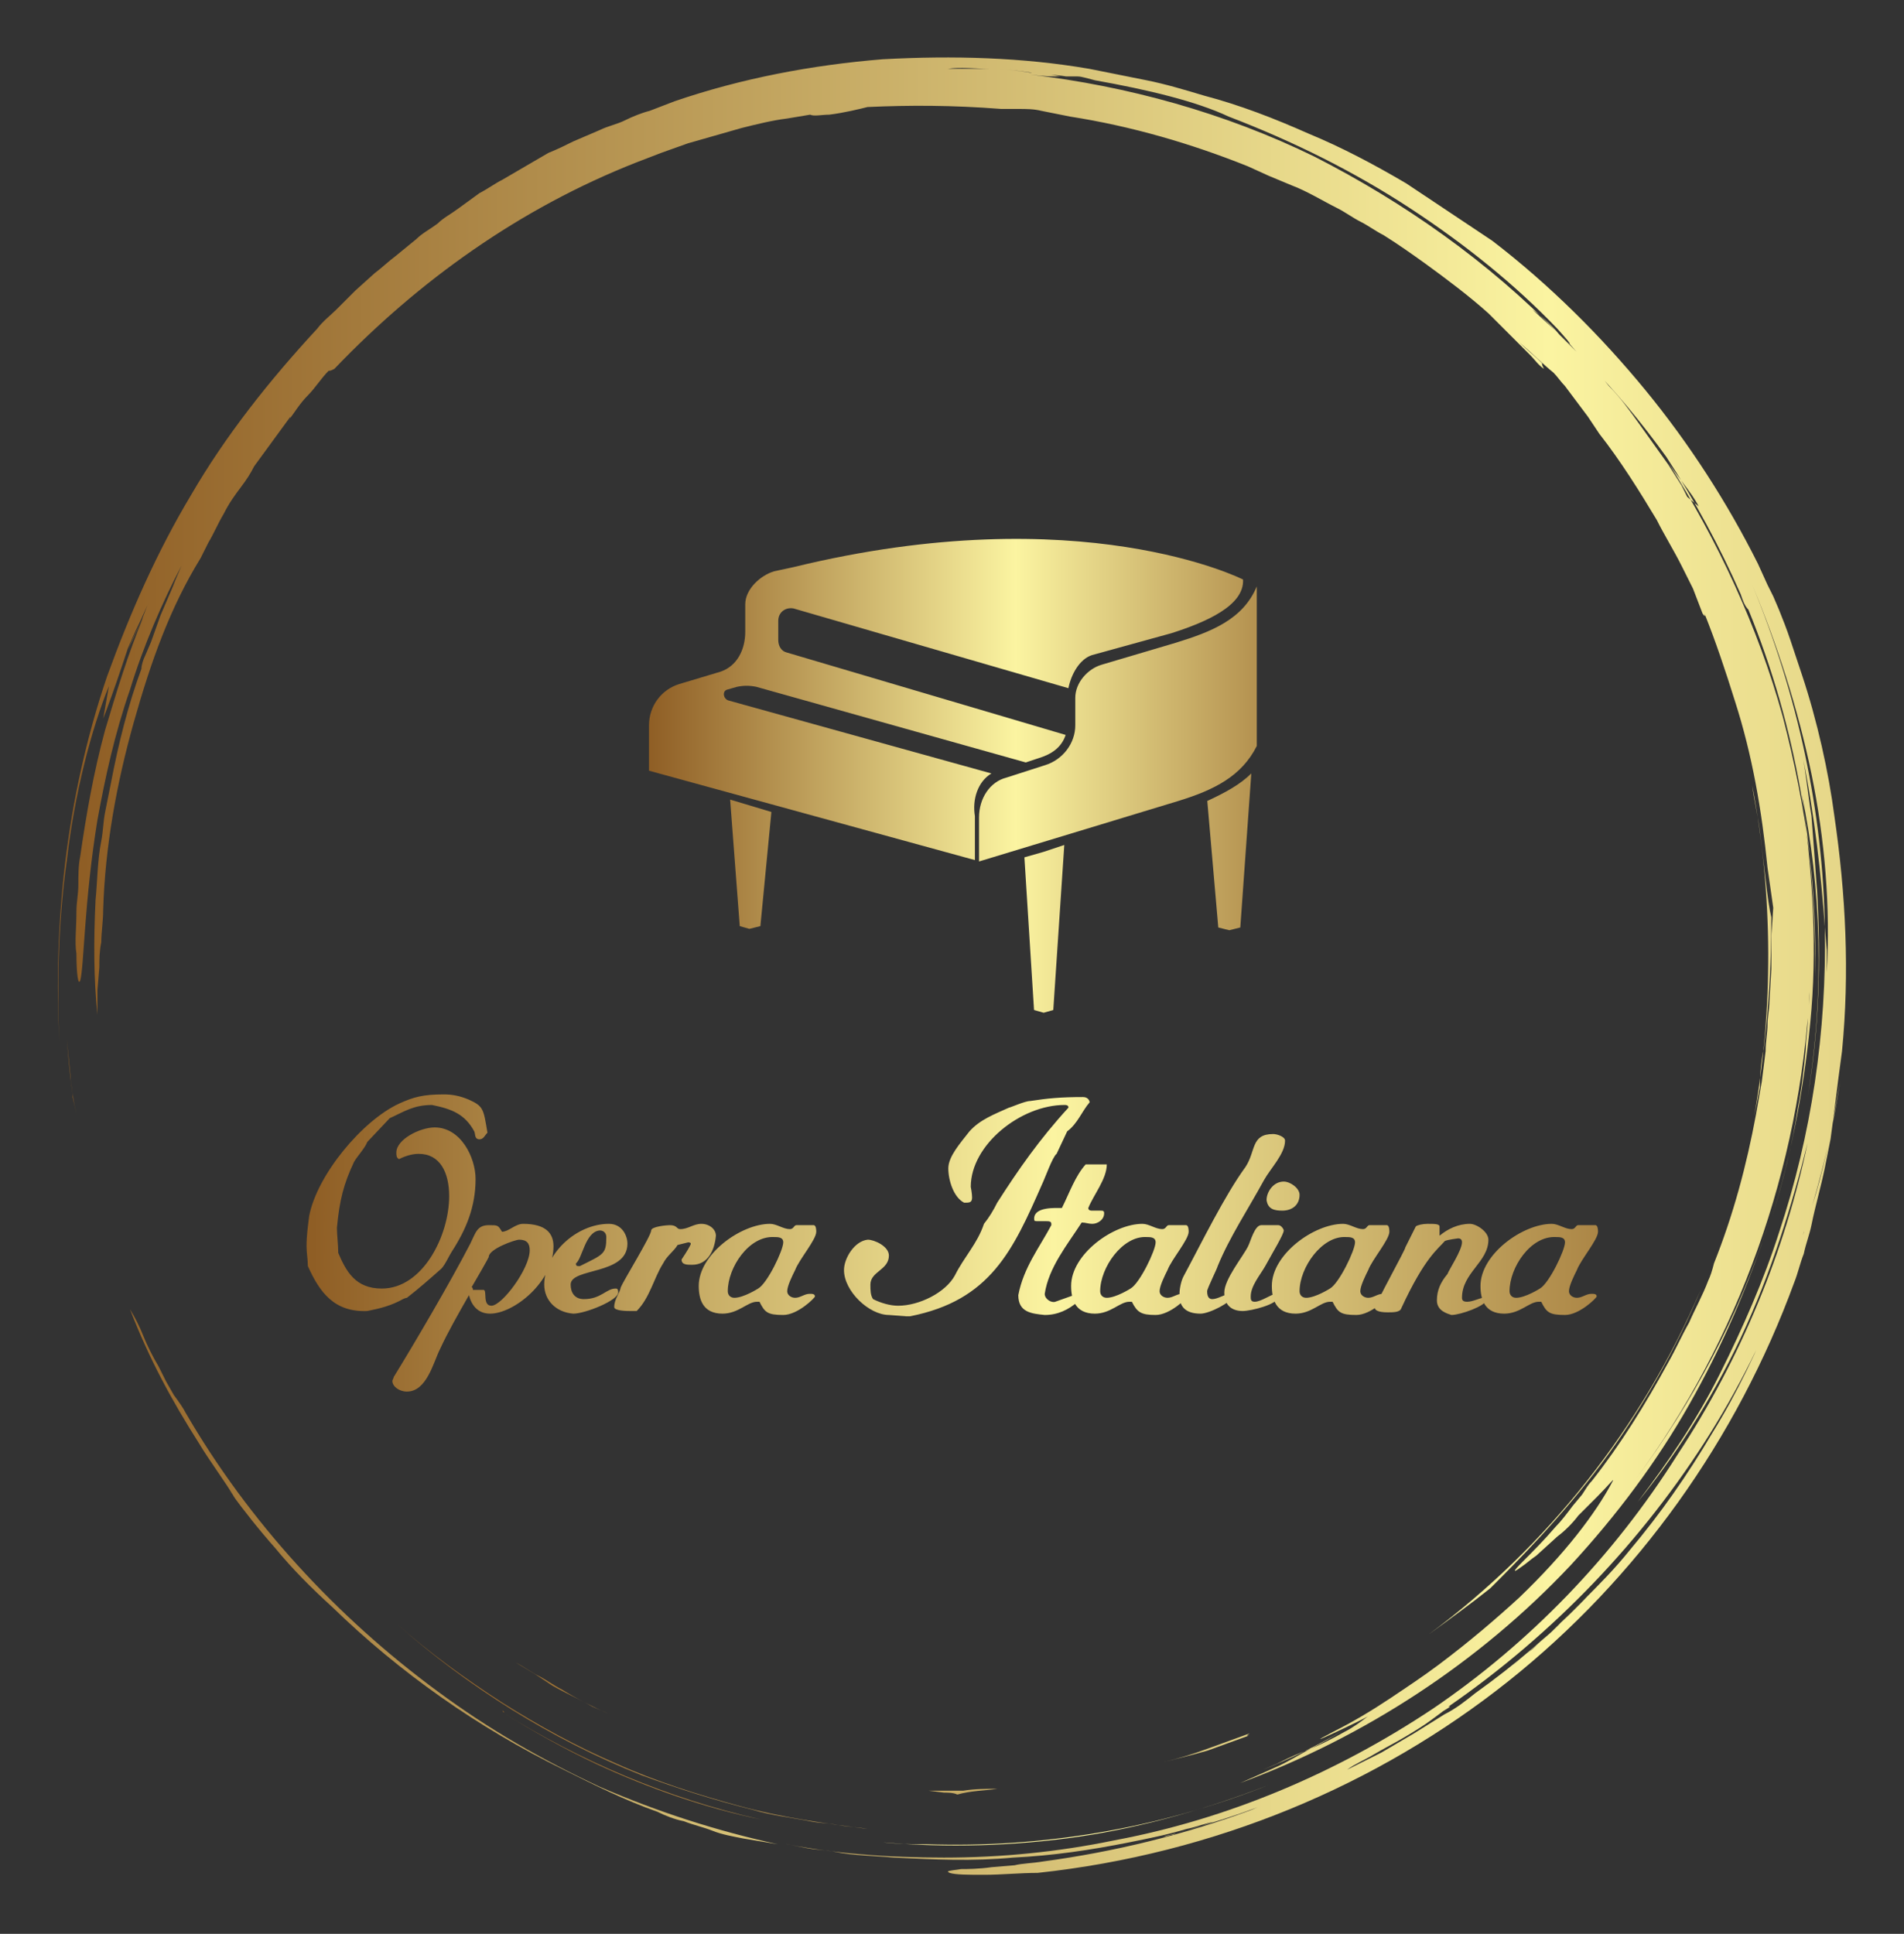 <?xml version="1.0" encoding="utf-8"?>
<!-- Generator: Adobe Illustrator 25.1.0, SVG Export Plug-In . SVG Version: 6.00 Build 0)  -->
<svg version="1.1" id="Ebene_1" xmlns="http://www.w3.org/2000/svg" xmlns:xlink="http://www.w3.org/1999/xlink" x="0px" y="0px"
	 viewBox="0 0 167.4 170" style="enable-background:new 0 0 167.4 170;" xml:space="preserve">
<rect x="0" y="0" width="167.4" height="170" fill="#333333" stroke="none"/>
<style type="text/css">
	.st0{fill:url(#SVGID_1_);}
	.st1{fill:url(#SVGID_2_);}
	.st2{fill:url(#SVGID_3_);}
	.st3{fill:url(#SVGID_4_);}
	.st4{fill:url(#SVGID_5_);}
	.st5{fill:url(#SVGID_6_);}
</style>
<g id="SvgjsG22230" transform="matrix(1.68,0,0,1.68,0,0)">
	
		<linearGradient id="SVGID_1_" gradientUnits="userSpaceOnUse" x1="-125.599" y1="298.03" x2="-124.599" y2="298.03" gradientTransform="matrix(105.867 0 0 -70.878 13300.157 21199.375)">
		<stop  offset="0" style="stop-color:#8F5E25"/>
		<stop  offset="0.5" style="stop-color:#FBF4A1"/>
		<stop  offset="1" style="stop-color:#8F5E25"/>
	</linearGradient>
	<path class="st0" d="M14.4,81c0.9,1.1,1.9,2.1,3,3.1c3.5,3.4,7.6,6.3,12.1,8.5c1.6,0.8,3.2,1.6,4.9,2.2c0.4,0.2,0.9,0.4,1.4,0.5
		c0.5,0.2,1,0.3,1.5,0.5c0.5,0.2,1.1,0.3,1.6,0.4c0.6,0.1,1.2,0.2,1.8,0.3c-3.2-0.7-6.3-1.7-9.3-3c-3-1.4-5.8-3-8.5-5
		c-5.3-3.9-9.9-8.9-13.2-14.6c-0.1-0.2-0.3-0.5-0.6-0.9l-0.4-0.7l-0.4-0.8c-0.3-0.5-0.6-1.1-0.8-1.6c-0.2-0.5-0.4-0.9-0.7-1.4
		c1,2.6,2.2,4.8,3.6,7c0.6,1,1.3,1.9,1.9,2.9c-0.1-0.1-0.2-0.3-0.3-0.4C12.8,79.1,13.6,80.1,14.4,81L14.4,81L14.4,81z M12.1,78.1
		L12.1,78.1L12.1,78.1z M3.7,56.4l-0.2-2C3.6,55.6,3.7,57,4,58.3l-0.2-0.9C3.8,57,3.7,56.7,3.7,56.4z M46.2,96.4
		c3.3,0.3,6.9,0.2,10.3-0.3c3.4-0.5,6.8-1.5,9.9-2.7c-5.8,2.3-11.9,3.3-17.9,3.1C47.8,96.5,47,96.5,46.2,96.4z"/>
	
		<linearGradient id="SVGID_2_" gradientUnits="userSpaceOnUse" x1="-125.681" y1="298.649" x2="-124.681" y2="298.649" gradientTransform="matrix(113.716 0 0 -90.809 14317.009 27188.312)">
		<stop  offset="0" style="stop-color:#8F5E25"/>
		<stop  offset="0.5" style="stop-color:#FBF4A1"/>
		<stop  offset="1" style="stop-color:#8F5E25"/>
	</linearGradient>
	<path class="st1" d="M26.4,89.6l-0.1-0.1C26.3,89.5,26.3,89.6,26.4,89.6z M31.2,92.3c2.8,1.3,5.7,2.3,8.6,2.9
		c-4.9-1.1-9.5-3.1-13.5-5.6C27.9,90.6,29.5,91.5,31.2,92.3L31.2,92.3z M92.1,56.9c0-0.8,0.1-1.6,0.2-2c0.3-2.6,0.4-4.7,0.4-6.9
		c-0.1-0.4-0.2-1.1-0.3-2c-0.1-0.8-0.2-1.7-0.3-2.5c-0.1-0.8-0.3-1.6-0.4-2.4c1.1,5.8,1.1,11.7,0.1,17.3
		C91.9,57.9,92,57.4,92.1,56.9L92.1,56.9z"/>
	
		<linearGradient id="SVGID_3_" gradientUnits="userSpaceOnUse" x1="-125.99" y1="299.601" x2="-124.99" y2="299.601" gradientTransform="matrix(157.35 0 0 -159.93 19827.588 47966.027)">
		<stop  offset="0" style="stop-color:#8F5E25"/>
		<stop  offset="0.5" style="stop-color:#FBF4A1"/>
		<stop  offset="1" style="stop-color:#8F5E25"/>
	</linearGradient>
	<path class="st2" d="M3.5,45c0.4-3.5,1.3-6.9,2.2-9.1l-0.3,1.7c0.2-0.5,0.6-1.6,1-2.8l0.3-0.9L7.1,33c0.3-0.6,0.5-1.1,0.7-1.5
		c-0.2,0.4-0.3,0.8-0.5,1.2c-0.2,0.4-0.4,0.8-0.6,1.3l0.8-1.7c-0.8,1.9-1.4,3.9-2,5.9c-0.6,2.2-1,4.5-1.3,6.6
		c-0.1,0.5-0.1,1-0.1,1.5c0,0.5-0.1,0.9-0.1,1.4c0,0.9-0.1,1.6,0,2.2C4,51,4.1,51.6,4.2,51.3c0.2-0.7,0.2-4.1,0.9-8.4
		c0.4-2.2,0.9-4.5,1.7-6.8c0.7-2.3,1.7-4.6,2.7-6.5l-0.3,0.7L9,30.8l-0.6,1.4l-0.5,1.4l-0.3,0.7c-0.1,0.2-0.2,0.5-0.2,0.7
		c-0.7,1.9-1.2,3.9-1.6,6l-0.3,1.5c-0.1,0.5-0.1,1-0.2,1.5c-0.2,1-0.2,2.1-0.3,3.1c-0.1,2.1-0.1,4.1,0.1,6c0-0.5,0-0.9,0-1.3
		l0.1-1.2c0-0.4,0-0.8,0.1-1.3c0-0.5,0.1-1.1,0.1-1.7C5.5,44.3,6.1,41,7,37.8c0.9-3.2,1.9-6,3.5-8.6l0.4-0.8c0.3-0.5,0.5-1,0.8-1.5
		c0.3-0.6,0.6-1,0.9-1.4c0.3-0.4,0.5-0.7,0.7-1.1l1.9-2.6c0,0,0,0.1-0.1,0.2c0.3-0.4,0.6-0.9,1-1.3c0.4-0.4,0.7-0.9,1.1-1.3
		c0.1,0,0.1,0,0.3-0.1c4.4-4.6,9.7-8.4,15.8-10.8l1.3-0.5l1.4-0.5l0.7-0.2l0.7-0.2l1.4-0.4c0.8-0.2,1.6-0.4,2.4-0.5l1.2-0.2
		C42.6,6.1,43,6,43.4,6c0.8-0.1,1.6-0.3,2-0.4c2.2-0.1,4.4-0.1,7,0.1c0.2,0,0.5,0,0.9,0c0.4,0,0.8,0,1.2,0.1c0.5,0.1,1,0.2,1.5,0.3
		c3.2,0.5,6.3,1.4,9.3,2.6l0,0l1.1,0.5l1.2,0.5c0.8,0.3,1.6,0.8,2.4,1.2c0.4,0.2,0.8,0.5,1.2,0.7c0.4,0.2,0.8,0.5,1.2,0.7
		c0.8,0.5,1.5,1,2.2,1.5c1.1,0.8,2.3,1.7,3.3,2.6c0,0,0,0,0.1,0.1l0,0l0.7,0.7l0.7,0.7l0.7,0.7c0.2,0.2,0.4,0.5,0.7,0.7
		c-0.1-0.2-0.1-0.2-0.1-0.3c-0.3-0.3-0.8-0.7-1.2-1.1c0.7,0.6,1.3,1.2,1.8,1.6c0.2,0.2,0.4,0.5,0.6,0.7l0.6,0.8l0.6,0.8l0.6,0.9
		c1.1,1.4,2.1,3,3,4.5c0.4,0.8,0.9,1.6,1.3,2.4l0.6,1.2l0.5,1.3c0.2,0.3,0.1,0,0.1,0c0.6,1.5,1.1,3,1.6,4.6c0.9,2.8,1.4,5.7,1.7,8.7
		c0.1,0.7,0.2,1.4,0.3,2.1l-0.1,1.5c0,0.6,0,1.1,0,1.7l-0.1,1.7c0,0.4-0.1,0.8-0.1,1.2c0,0.4-0.1,0.9-0.1,1.4l-0.2,1.6
		c-0.1,0.6-0.2,1.1-0.3,1.7c-0.5,2.7-1.2,5.3-2.2,7.8c-0.1,0.4-0.2,0.7-0.3,0.9c-0.3,0.8-0.7,1.5-1,2.2c-0.4,0.7-0.7,1.4-1.1,2.1
		c-1.2,2.2-2.5,4.3-4,6.2c-0.2,0.2-0.3,0.4-0.5,0.7l-0.5,0.6c-0.3,0.4-0.6,0.8-0.9,1.1c-0.6,0.7-1.2,1.3-1.7,1.8
		c-0.6,0.6-0.5,0.6-0.1,0.3c0.3-0.2,0.5-0.4,0.8-0.6l1.1-1c0.4-0.3,0.8-0.7,1.1-1.1c0.4-0.4,0.7-0.7,1-1c0.6-0.6,0.9-1,0.8-0.8
		c-0.9,1.7-2.5,3.8-4.9,6.1c-1.2,1.1-2.6,2.3-4.2,3.5c-0.8,0.6-1.7,1.2-2.6,1.8c-0.9,0.6-1.9,1.2-2.9,1.7c-2.3,1.2,1.7-0.7,1.8-0.8
		c-0.4,0.3-0.8,0.6-1.2,0.8c-0.7,0.4-1.5,0.8-2.3,1.1c-0.5,0.2-0.9,0.4-1.3,0.6l-1.4,0.6l0.7-0.3c1.5-0.6,2.9-1.3,4.1-2
		c-0.5,0.3-1,0.6-1.6,0.9c-0.6,0.3-1.2,0.7-1.9,1l-1.8,0.8c6.5-2.4,12.5-6.3,17.3-11.4c2.4-2.6,4.5-5.4,6.2-8.4
		c1.7-3,3.1-6.2,4.2-9.6c-1.6,5-4.1,9.6-7,13.5c5.4-7.3,8.6-16.3,9.1-25.5c0,0.5-0.1,1-0.1,1.5c0,0.5-0.1,1-0.1,1.5
		c-0.1,1-0.2,2-0.4,3c-0.3,2-0.8,4-1.4,5.9c1.1-3.5,1.8-7.3,2.1-11c0.3-3.8,0-7.5-0.5-11.2c1,4.8,1.2,10.3,0.3,15.8
		c0.6-3.5,0.7-7.1,0.5-10.7c-0.1-1.4-0.2-2.7-0.3-4c-0.2-1.2-0.3-2.4-0.5-3.3c0.7,3.4,1,6.4,1.2,9.1c-0.1-6-1.4-12.1-3.8-17.9
		c1.3,3.1,2.4,6.5,3.1,9.9c0.7,3.4,1,7,0.8,10.4c0-0.4,0-0.8,0-1.2l-0.1-1.2c0.1,5.5-0.7,10.9-2.4,16c-0.8,2.5-1.9,5-3.1,7.4
		c-1.2,2.4-2.7,4.6-4.3,6.7c1.8-2.2,3.8-5.2,5.4-8.6c1.6-3.4,2.7-7,3.5-10.2c-1.2,5.7-3.5,11.3-6.8,16.3C84.4,81.5,80,86,75,89.4
		c-5.1,3.4-10.8,5.8-16.7,6.9c-2.9,0.6-5.9,0.9-8.9,0.9c-2.9,0-5.9-0.2-8.7-0.8l1.5,0.3c0.5,0.1,1,0.1,1.5,0.2c1,0.2,2,0.2,3.1,0.3
		c2.1,0.1,4.1,0.2,6.2,0c2.1-0.1,4.1-0.4,6.1-0.8c1-0.2,2-0.4,3-0.7c0.5-0.1,1-0.3,1.5-0.4l1.5-0.5c-0.8,0.2-1.5,0.5-2.4,0.8
		l-1.1,0.3c2.2-0.6,4.4-1.3,6.5-2.3c1-0.4,1.9-0.9,2.8-1.4c-1.7,0.9-3.5,1.7-5.4,2.5c-3.5,1.3-7.2,2.2-10.9,2.7
		c-0.6,0.1-1.1,0.1-1.5,0.2l-1.2,0.1c-0.7,0.1-1.3,0.1-1.6,0.1c-0.7,0.1-0.8,0.1-0.6,0.2c0.3,0.1,1,0.1,1.8,0.1
		c0.9,0,1.9-0.1,2.8-0.1c9.3-1,17.8-4.6,24.6-10c6.8-5.4,12-12.7,15-20.9c0.2-0.5,0.3-1,0.5-1.5c0.1-0.5,0.3-1,0.4-1.5
		c0.2-1,0.5-2,0.7-3l0.3-1.5l0.2-1.5l0.1-0.8l0.1-0.8l0.2-1.5c0.4-4.1,0.2-8.2-0.4-12.3c-0.3-2.3-0.9-5-1.7-7.4l-0.6-1.8
		c-0.2-0.6-0.4-1.1-0.6-1.6l-0.3-0.7l-0.3-0.6l-0.5-1.1c-1.6-3.2-3.6-6.3-5.9-9.1c-2.3-2.8-5-5.5-8-7.8L77.2,12L76,11.2l-0.6-0.4
		l-0.6-0.4l-1.2-0.8c-1.7-1-3.4-1.9-5.1-2.6c-1.8-0.8-3.6-1.5-5.5-2C62,4.7,61,4.4,60,4.2c-0.5-0.1-1-0.2-1.5-0.3l-1.5-0.3
		C53.5,3,49.9,2.9,46.2,3.1c-3.7,0.3-7.4,1-10.9,2.2l-1.3,0.5c-0.4,0.1-0.9,0.3-1.3,0.5c-0.4,0.2-0.9,0.3-1.3,0.5L30,7.4
		c-0.4,0.2-0.8,0.4-1.3,0.6l-1.2,0.7l-1.2,0.7c-0.4,0.2-0.8,0.5-1.2,0.7L24,10.9c-0.4,0.3-0.8,0.5-1.1,0.8c-0.4,0.3-0.8,0.5-1.1,0.8
		l-1.1,0.9c-0.4,0.3-0.7,0.6-1.1,0.9l-1,0.9l-1,1c-0.3,0.3-0.7,0.6-1,1c-2.5,2.7-4.8,5.6-6.6,8.7c-1.8,3-3.2,6.2-4.4,9.5
		c-2.2,6.5-2.8,13.1-2.5,19.1C3,52,3,48.5,3.5,45z M74.5,90.6c1.5-1,3-2.1,4.4-3.2C77.5,88.5,76,89.6,74.5,90.6z M94.8,63.2
		c-0.2,0.5-0.3,0.9-0.4,1.3l-0.5,1.3l-0.2,0.6l-0.3,0.6c-0.2,0.4-0.3,0.8-0.5,1.3c-0.9,2.3-2,4.6-3.3,6.7c-1.3,2.2-2.7,4.2-4.3,6.1
		c-0.8,1-1.6,1.8-2.5,2.7l-1.3,1.3c-0.4,0.4-0.9,0.8-1.3,1.2c-0.4,0.3-0.7,0.6-1.1,0.9c1.4-1.1,2.7-2.4,4-3.7
		c-1.8,1.9-3.8,3.6-5.9,5.1c-0.5,0.4-1,0.8-1.6,1.1l-1.6,1l-1.7,1c-0.6,0.3-1.2,0.6-1.8,0.9c0.4-0.3,0.9-0.5,1.4-0.8
		c0.5-0.3,1.1-0.6,1.6-0.9c0.5-0.3,1-0.6,1.4-0.9c0.4-0.3,0.7-0.5,0.9-0.7c-0.2,0.2-0.5,0.3-0.7,0.5c0.3-0.2,0.5-0.3,0.8-0.5
		c0,0,0,0-0.1,0c5.5-3.8,10.2-8.7,13.7-14.3c3.5-5.6,5.8-12,6.8-18.4C95.8,59.4,95.4,61.4,94.8,63.2L94.8,63.2z M87.2,23.9
		c1.5,2.3,2.8,4.7,3.9,7.2c0.1,0.3,0.2,0.6,0.4,0.8c2.5,6.1,3.6,12.7,3.5,19.2c0-2.1-0.1-4.3-0.3-6.4c-0.3-2.4-0.8-4.9-1.4-7.2
		c-1.3-4.7-3.4-9.2-6-13.3c0.2,0.3,0.5,0.7,0.8,1.1c0.3,0.4,0.6,0.8,0.8,1.2L88.3,26L88,25.4l-0.7-1.1c-0.5-0.7-1-1.4-1.5-2.1
		c-0.5-0.7-1-1.4-1.6-2c-0.4-0.5-0.8-1-1.3-1.4C84.5,20.4,85.9,22.1,87.2,23.9L87.2,23.9z M51.8,3.6c0.7,0,1.5,0.1,2.2,0.2
		c0.6,0.1,1.2,0.1,1.8,0.2c0.2,0,0.4,0,0.6,0c0.2,0,0.5,0.1,0.9,0.2c2.8,0.5,5.3,1.1,7,1.9c3.4,1.3,6.6,2.9,9.5,4.8
		c2.9,1.9,5.5,4,7.7,6.3c1,1.1,0.7,0.9,0.2,0.3l0.8,0.9c-0.4-0.4-0.7-0.7-1.1-1.1l-1.2-1.1c0.3,0.2,1,0.8,1.4,1.3
		c-3.7-3.8-8.1-6.9-12.8-9.3c-4.7-2.3-9.8-3.7-14.9-4.3c0.8,0.1,1.2,0.1,1.6,0.1c-0.5-0.1-1.1-0.2-1.6-0.2
		C53.3,3.7,52.5,3.6,51.8,3.6l-2.2,0C50.3,3.5,51,3.6,51.8,3.6L51.8,3.6z"/>
	
		<linearGradient id="SVGID_4_" gradientUnits="userSpaceOnUse" x1="-125.689" y1="296.688" x2="-124.689" y2="296.688" gradientTransform="matrix(114.56 0 0 -48.039 14419.835 14334.31)">
		<stop  offset="0" style="stop-color:#8F5E25"/>
		<stop  offset="0.5" style="stop-color:#FBF4A1"/>
		<stop  offset="1" style="stop-color:#8F5E25"/>
	</linearGradient>
	<path class="st3" d="M61.4,96l0.2-0.1c-0.2,0.1-0.4,0.1-0.7,0.2C61.1,96.1,61.2,96,61.4,96z M83.8,76.6c2.1-2.8,4-6.2,5.2-9.1l0,0
		c-3.1,7.2-8,13.4-14.2,18c1.1-0.8,2.2-1.6,3.2-2.4C79.4,81.7,81.7,79.4,83.8,76.6L83.8,76.6z M20.8,85c3.6,3.2,8,6,12.8,7.9
		c1.9,0.7,3.8,1.3,5.8,1.8c1,0.3,2,0.4,3,0.6c0.5,0.1,1,0.1,1.5,0.2c0.5,0.1,1,0.1,1.5,0.2c-2.3-0.3-4.5-0.6-6.7-1.2
		c-2.2-0.6-4.4-1.3-6.4-2.2c-2.1-0.9-4.1-2-6-3.2C24.3,87.8,22.5,86.5,20.8,85z M65.4,90.7l-1.1,0.4l-1.1,0.4
		c-0.8,0.3-1.5,0.5-2.3,0.7c0.8-0.2,1.6-0.4,2.3-0.6l1.1-0.4l1.1-0.4C65.4,90.8,65.1,90.9,65.4,90.7z M52.2,93.6
		c-0.6,0-1.2,0-1.8,0.1c-0.6,0-1.2,0-1.8,0l0.8,0.1c0.2,0,0.5,0,0.7,0.1C50.8,93.7,51.5,93.7,52.2,93.6L52.2,93.6z M28.9,88.2
		c0.7,0.4,1.4,0.7,2.1,1.1c0.2,0.1,0.5,0.2,0.9,0.4c-0.9-0.4-1.7-0.8-2.5-1.3c-0.4-0.2-0.8-0.5-1.2-0.7c-0.4-0.2-0.8-0.5-1.2-0.7
		l0.5,0.3l0.5,0.3L28.9,88.2z"/>
</g>
<g id="SvgjsG22231" transform="matrix(1.209,0,0,1.209,95.748,64.969)">
	<g>
		
			<linearGradient id="SVGID_5_" gradientUnits="userSpaceOnUse" x1="-252.164" y1="357.732" x2="-251.164" y2="357.732" gradientTransform="matrix(53.553 0 0 -41.693 13472.124 14917.455)">
			<stop  offset="0" style="stop-color:#8F5E25"/>
			<stop  offset="0.5" style="stop-color:#FBF4A1"/>
			<stop  offset="1" style="stop-color:#8F5E25"/>
		</linearGradient>
		<path class="st4" d="M6.3-7L0.9-5.4c-1,0.3-1.9,1.3-1.9,2.4v2c0,1.3-0.9,2.5-2.2,2.9l-2.8,0.9C-7.2,3.1-8,4.3-8,5.7v3.2L6.5,4.5
			c2.6-0.8,4.6-1.8,5.7-4v-11.6C11.2-8.7,8.9-7.8,6.3-7z M8.6,4.5l0.8,9.2l0.8,0.2l0.8-0.2l0.8-11.2C11,3.3,9.9,3.9,8.6,4.5z
			 M-7.1,2.5l-19.1-5.3c-0.4-0.1-0.5-0.7-0.1-0.8l0.7-0.2c0.5-0.1,0.9-0.1,1.4,0l19.6,5.5l0.9-0.3c1-0.3,1.7-0.8,2-1.7L-22-6.3
			c-0.4-0.1-0.6-0.5-0.6-0.9v-1.4c0-0.6,0.5-1,1.1-0.9l20,5.8c0.2-1,0.8-2.1,1.7-2.4L6-7.7c2.5-0.8,5.3-2,5.2-3.9
			c0,0-11.8-6-32.7-0.9l-1.4,0.3c-1,0.3-2.1,1.3-2.1,2.4v2c0,1.3-0.6,2.5-1.8,2.9l-3,0.9c-1.3,0.4-2.2,1.6-2.2,3v3.3l23.7,6.5V5.6
			C-8.5,4.4-8.1,3.1-7.1,2.5z M-25.4,13.6l0.7,0.2l0.8-0.2l0.8-8.3l-3-0.9L-25.4,13.6z M-4.7,8.6L-4,19.7l0.7,0.2l0.7-0.2l0.8-12
			l-1.5,0.5L-4.7,8.6z"/>
	</g>
</g>
<g id="SvgjsG22232" transform="matrix(1.161,0,0,1.161,54.235,173.993)">
	
		<linearGradient id="SVGID_6_" gradientUnits="userSpaceOnUse" x1="-228.322" y1="272.87" x2="-227.193" y2="272.87" gradientTransform="matrix(100.703 0 0 -23.112 22969.221 6250.727)">
		<stop  offset="0" style="stop-color:#8F5E25"/>
		<stop  offset="0.5" style="stop-color:#FBF4A1"/>
		<stop  offset="1" style="stop-color:#8F5E25"/>
	</linearGradient>
	<path class="st5" d="M-23.4-54c0-0.5-0.1-1-0.1-1.5c0-0.8,0.1-1.5,0.2-2.3c0.6-3.1,4-7.2,6.8-8.5c1.1-0.5,1.8-0.7,3.4-0.7
		c0.6,0,1.2,0.1,1.9,0.4c1.1,0.5,1.1,0.7,1.4,2.5c-0.2,0.2-0.3,0.5-0.6,0.5c-0.4,0-0.3-0.4-0.4-0.6c-0.7-1.3-1.7-1.7-3.2-2
		c-1.4,0-2.1,0.5-3.2,1l-1.7,1.8c-0.2,0.5-0.7,1-1,1.5c-0.8,1.7-1.1,2.9-1.3,5c0,0.5,0.1,1.3,0.1,1.9c0.6,1.4,1.3,2.7,3.3,2.7
		c3.1,0,5.1-4,5.1-7c0-1.8-0.7-3.2-2.3-3.2c-0.4,0-0.9,0.1-1.5,0.4c-0.2-0.1-0.2-0.3-0.2-0.5c0-1,1.8-1.9,2.9-1.9
		c2,0,3.1,2.3,3.1,3.9c0,2.1-0.7,3.8-1.8,5.5c-0.2,0.3-0.5,1-0.8,1.3c-0.9,0.8-1.7,1.5-2.6,2.2c-0.1,0-0.3,0.1-0.3,0.1
		c-0.9,0.5-1.7,0.7-2.7,0.9C-21.4-50.5-22.5-52-23.4-54z M-16.9-45.6c1.6-2.6,4.3-7.2,5.8-10.1c0.4-0.8,0.5-1.4,1.4-1.4
		c0.7,0,0.7,0,1,0.5c0.5,0,1-0.6,1.6-0.6c1.7,0,2.3,0.7,2.3,1.7c0,2.7-3,5.1-4.8,5.1c-0.9,0-1.4-0.6-1.6-1.4
		c-0.8,1.4-1.6,2.8-2.2,4.1c-0.5,1-1,3.2-2.5,3.2c-0.6,0-1.1-0.4-1.1-0.8C-17-45.4-16.9-45.5-16.9-45.6z M-10.9-52.2h0.8
		c0.3,0-0.1,1.2,0.6,1.2c0.8,0,2.9-2.8,2.9-4.2c0-0.5-0.2-0.8-0.8-0.8c-0.3,0-2.3,0.7-2.3,1.3c0,0,0.1-0.1-1.3,2.3
		C-10.9-52.4-10.9-52.2-10.9-52.2z M-5.5-52.6c0-2.3,2.4-4.6,4.9-4.6c1,0,1.4,0.9,1.4,1.5c0,2.4-4.3,1.8-4.3,3.1
		c0,0.6,0.3,1.1,1,1.1c1.3,0,1.7-0.8,2.4-0.8l0,0c0,0,0,0,0,0c0.1,0,0.2,0,0.2,0.3c0,0.6-2.5,1.6-3.4,1.6
		C-4.6-50.5-5.5-51.4-5.5-52.6z M-3.1-54.2C-3.1-54-3-54-2.9-54h0.1c1.8-0.9,2-0.9,2-2.2c0-0.3-0.2-0.5-0.5-0.5
		C-2.4-56.6-2.6-54.6-3.1-54.2z M-0.2-50.9c0-0.6,0.4-1,0.5-1.5c0.2-0.5,2.3-3.9,2.3-4.3c0-0.3,1.2-0.4,1.4-0.4
		c0.6,0,0.5,0.3,0.8,0.3c0.6,0,1-0.4,1.6-0.4c0.6,0,1.1,0.4,1.1,0.9c-0.1,1.1-0.6,2.2-1.8,2.2c-0.4,0-0.8,0-0.8-0.4
		c0.4-0.6,0.7-1.1,0.7-1.2c0-0.1-0.2-0.1-0.2-0.1l-0.8,0.2c-0.3,0.5-0.8,0.8-1.1,1.4c-0.7,1.1-1,2.6-2,3.6H1
		C0.8-50.6-0.2-50.6-0.2-50.9z M10.8-51.3h-0.2c-0.7,0-1.4,0.9-2.6,0.9c-1.5,0-1.8-1.1-1.8-2.1c0-2.4,3.2-4.7,5.4-4.7
		c0.5,0,1,0.4,1.5,0.4c0.3,0,0.3-0.3,0.5-0.3h1.3c0.2,0,0.2,0.4,0.2,0.5c0,0.6-1.3,2.1-1.6,2.9c-0.2,0.4-0.6,1.2-0.6,1.6
		c0,0.3,0.3,0.5,0.6,0.5c0.4,0,0.7-0.3,1.1-0.3c0.2,0,0.4,0,0.4,0.2c0,0.1-1.3,1.4-2.4,1.4C11.4-50.3,11.2-50.5,10.8-51.3z
		 M8.4-52.1c0,0.3,0.2,0.5,0.5,0.5c0.7,0,1.8-0.7,1.8-0.7c0.7-0.4,1.9-2.9,1.9-3.5c0-0.4-0.4-0.4-0.7-0.4C10-56.3,8.4-53.9,8.4-52.1
		z M21.9-50.2l-1.3-0.1c-1.5,0-3.4-1.8-3.4-3.4c0-0.9,0.8-2.2,1.8-2.3c0.5,0,1.6,0.5,1.6,1.2c0,1.1-1.4,1.2-1.4,2.2
		c0,0.4,0,0.8,0.2,1.1c0.6,0.3,1.3,0.5,1.9,0.5c1.6,0,3.6-1,4.3-2.3c0.7-1.4,1.7-2.4,2.2-3.9c0.4-0.5,0.7-1,1-1.6
		c1.6-2.5,3.2-4.8,5.4-7.2c0-0.2-0.2-0.2-0.3-0.2c-3.3,0-7.1,3-7.1,6.2c0,0,0.1,0.5,0.1,0.8c0,0.4-0.2,0.4-0.6,0.4
		c-0.8-0.4-1.2-1.7-1.2-2.6c0-0.9,0.9-1.9,1.6-2.8c0.8-0.9,1.9-1.3,3-1.8c0.1,0,1.2-0.5,1.6-0.5c1.3-0.2,2.3-0.3,4-0.3
		c0.4,0,0.5,0.3,0.5,0.4c-0.6,0.7-0.9,1.6-1.7,2.2l-0.8,1.7c-0.3,0.2-0.9,1.9-1.1,2.3c-2.2,5-3.9,8.8-10,10
		C22.3-50.2,21.9-50.2,21.9-50.2z M30.4-51.8c0.4-2.1,1.6-3.6,2.5-5.3v-0.1c0-0.2-0.2-0.2-0.4-0.2c-0.2,0-0.3,0-0.5,0
		c-0.4,0-0.4,0-0.4-0.2c0-0.9,1.6-0.8,2.1-0.8c0.6-1.2,1-2.4,1.8-3.3h1.6c0,1.1-1,2.3-1.4,3.3c0,0.2,0.2,0.2,0.3,0.2
		c0.2,0,0.4,0,0.6,0c0.2,0,0.3,0,0.3,0.2c0,0.5-0.5,0.8-0.9,0.8c-0.3,0-0.5-0.1-0.8-0.1c-1.1,1.7-2.5,3.4-2.8,5.4
		c0,0.4,0.5,0.7,0.8,0.6l1.4-0.5h0.1c0.2,0,0.3,0.1,0.3,0.3c0,0.1,0,0.1-0.1,0.2c-0.7,0.6-1.5,1-2.5,1
		C31.4-50.4,30.4-50.5,30.4-51.8z M39-51.3h-0.2c-0.7,0-1.4,0.9-2.6,0.9c-1.5,0-1.8-1.1-1.8-2.1c0-2.4,3.2-4.7,5.4-4.7
		c0.5,0,1,0.4,1.5,0.4c0.3,0,0.3-0.3,0.5-0.3h1.3c0.2,0,0.2,0.4,0.2,0.5c0,0.6-1.3,2.1-1.6,2.9c-0.2,0.4-0.6,1.2-0.6,1.6
		c0,0.3,0.3,0.5,0.6,0.5c0.4,0,0.7-0.3,1.1-0.3c0.2,0,0.4,0,0.4,0.2c0,0.1-1.3,1.4-2.4,1.4C39.7-50.3,39.4-50.5,39-51.3z M36.6-52.1
		c0,0.3,0.2,0.5,0.5,0.5c0.7,0,1.8-0.7,1.8-0.7c0.7-0.4,1.9-2.9,1.9-3.5c0-0.4-0.4-0.4-0.7-0.4C38.3-56.3,36.6-53.9,36.6-52.1z
		 M44.2-50.4c-1.2,0-1.6-0.6-1.6-1.4c0-0.4,0.1-1,0.3-1.4c1.4-2.6,3.1-6.1,4.7-8.3c0.8-1.2,0.4-2.5,2.1-2.5c0.3,0,0.9,0.2,0.9,0.5
		c0,1-1.1,2.1-1.6,3c-1.2,2.2-2.6,4.3-3.5,6.5c0,0.1-0.8,1.7-0.8,1.9c0,0.5,0.2,0.6,0.4,0.6c0.4,0,1-0.4,1.3-0.4
		c0.1,0,0.2,0.1,0.2,0.2C46.6-51.3,44.9-50.4,44.2-50.4z M46-52c0-1,1.4-2.7,1.8-3.5c0.2-0.4,0.5-1.6,1-1.6h1.3
		c0.2,0,0.4,0.3,0.4,0.4c0,0.3-0.8,1.6-1.4,2.7c-0.4,0.7-1.1,1.5-1.1,2.3c0,0.2,0,0.4,0.3,0.4c0.5,0,1.3-0.6,1.6-0.6
		c0.2,0,0.2,0.2,0.2,0.2c0,0.6-2.1,1.1-2.7,1.1C46.6-50.6,46-51,46-52z M49.2-59c0-0.6,0.5-1.4,1.3-1.4c0.5,0,1.2,0.5,1.2,1
		c0,0.8-0.6,1.2-1.3,1.2C49.8-58.2,49.3-58.3,49.2-59z M54.2-51.3h-0.2c-0.7,0-1.4,0.9-2.6,0.9c-1.5,0-1.8-1.1-1.8-2.1
		c0-2.4,3.2-4.7,5.4-4.7c0.5,0,1,0.4,1.5,0.4c0.3,0,0.3-0.3,0.5-0.3h1.3c0.2,0,0.2,0.4,0.2,0.5c0,0.6-1.3,2.1-1.6,2.9
		c-0.2,0.4-0.6,1.2-0.6,1.6c0,0.3,0.3,0.5,0.6,0.5c0.4,0,0.7-0.3,1.1-0.3c0.2,0,0.4,0,0.4,0.2c0,0.1-1.3,1.4-2.4,1.4
		C54.8-50.3,54.6-50.5,54.2-51.3L54.2-51.3z M51.7-52.1c0,0.3,0.2,0.5,0.5,0.5c0.7,0,1.8-0.7,1.8-0.7c0.7-0.4,1.9-2.9,1.9-3.5
		c0-0.4-0.4-0.4-0.7-0.4C53.4-56.3,51.7-53.9,51.7-52.1z M62.1-51.4c0-0.8,0.3-1.4,0.8-2c0.1-0.3,1.1-1.8,1.1-2.4
		c0-0.2-0.1-0.3-0.3-0.3c0,0-0.8,0.1-1,0.2c-0.5,0.6-1.5,1.2-3.3,5.1c-0.1,0.3-0.6,0.3-1,0.3c-0.2,0-0.9,0-1-0.3
		c0-0.3,2.4-4.6,2.3-4.6l0.8-1.6c0.1-0.1,0.5-0.2,0.9-0.2c0.5,0,0.9,0,0.9,0.2v0.7c0.6-0.5,1.4-0.9,2.3-0.9c0.5,0,1.4,0.6,1.4,1.2
		c0,1.7-2,2.5-2,4.4c0,0.2,0.1,0.3,0.4,0.3c0.4,0,1-0.3,1.2-0.3c0.1,0,0.2,0.2,0.2,0.2c0,0.4-1.9,1.1-2.6,1.1
		C62.9-50.4,62.1-50.6,62.1-51.4z M70-51.3h-0.2c-0.7,0-1.4,0.9-2.6,0.9c-1.5,0-1.8-1.1-1.8-2.1c0-2.4,3.2-4.7,5.4-4.7
		c0.5,0,1,0.4,1.5,0.4c0.3,0,0.3-0.3,0.5-0.3h1.3c0.2,0,0.2,0.4,0.2,0.5c0,0.6-1.3,2.1-1.6,2.9c-0.2,0.4-0.6,1.2-0.6,1.6
		c0,0.3,0.3,0.5,0.6,0.5c0.4,0,0.7-0.3,1.1-0.3c0.2,0,0.4,0,0.4,0.2c0,0.1-1.3,1.4-2.4,1.4C70.6-50.3,70.4-50.5,70-51.3L70-51.3z
		 M67.6-52.1c0,0.3,0.2,0.5,0.5,0.5c0.7,0,1.8-0.7,1.8-0.7c0.7-0.4,1.9-2.9,1.9-3.5c0-0.4-0.4-0.4-0.7-0.4
		C69.2-56.3,67.6-53.9,67.6-52.1z"/>
</g>
</svg>
